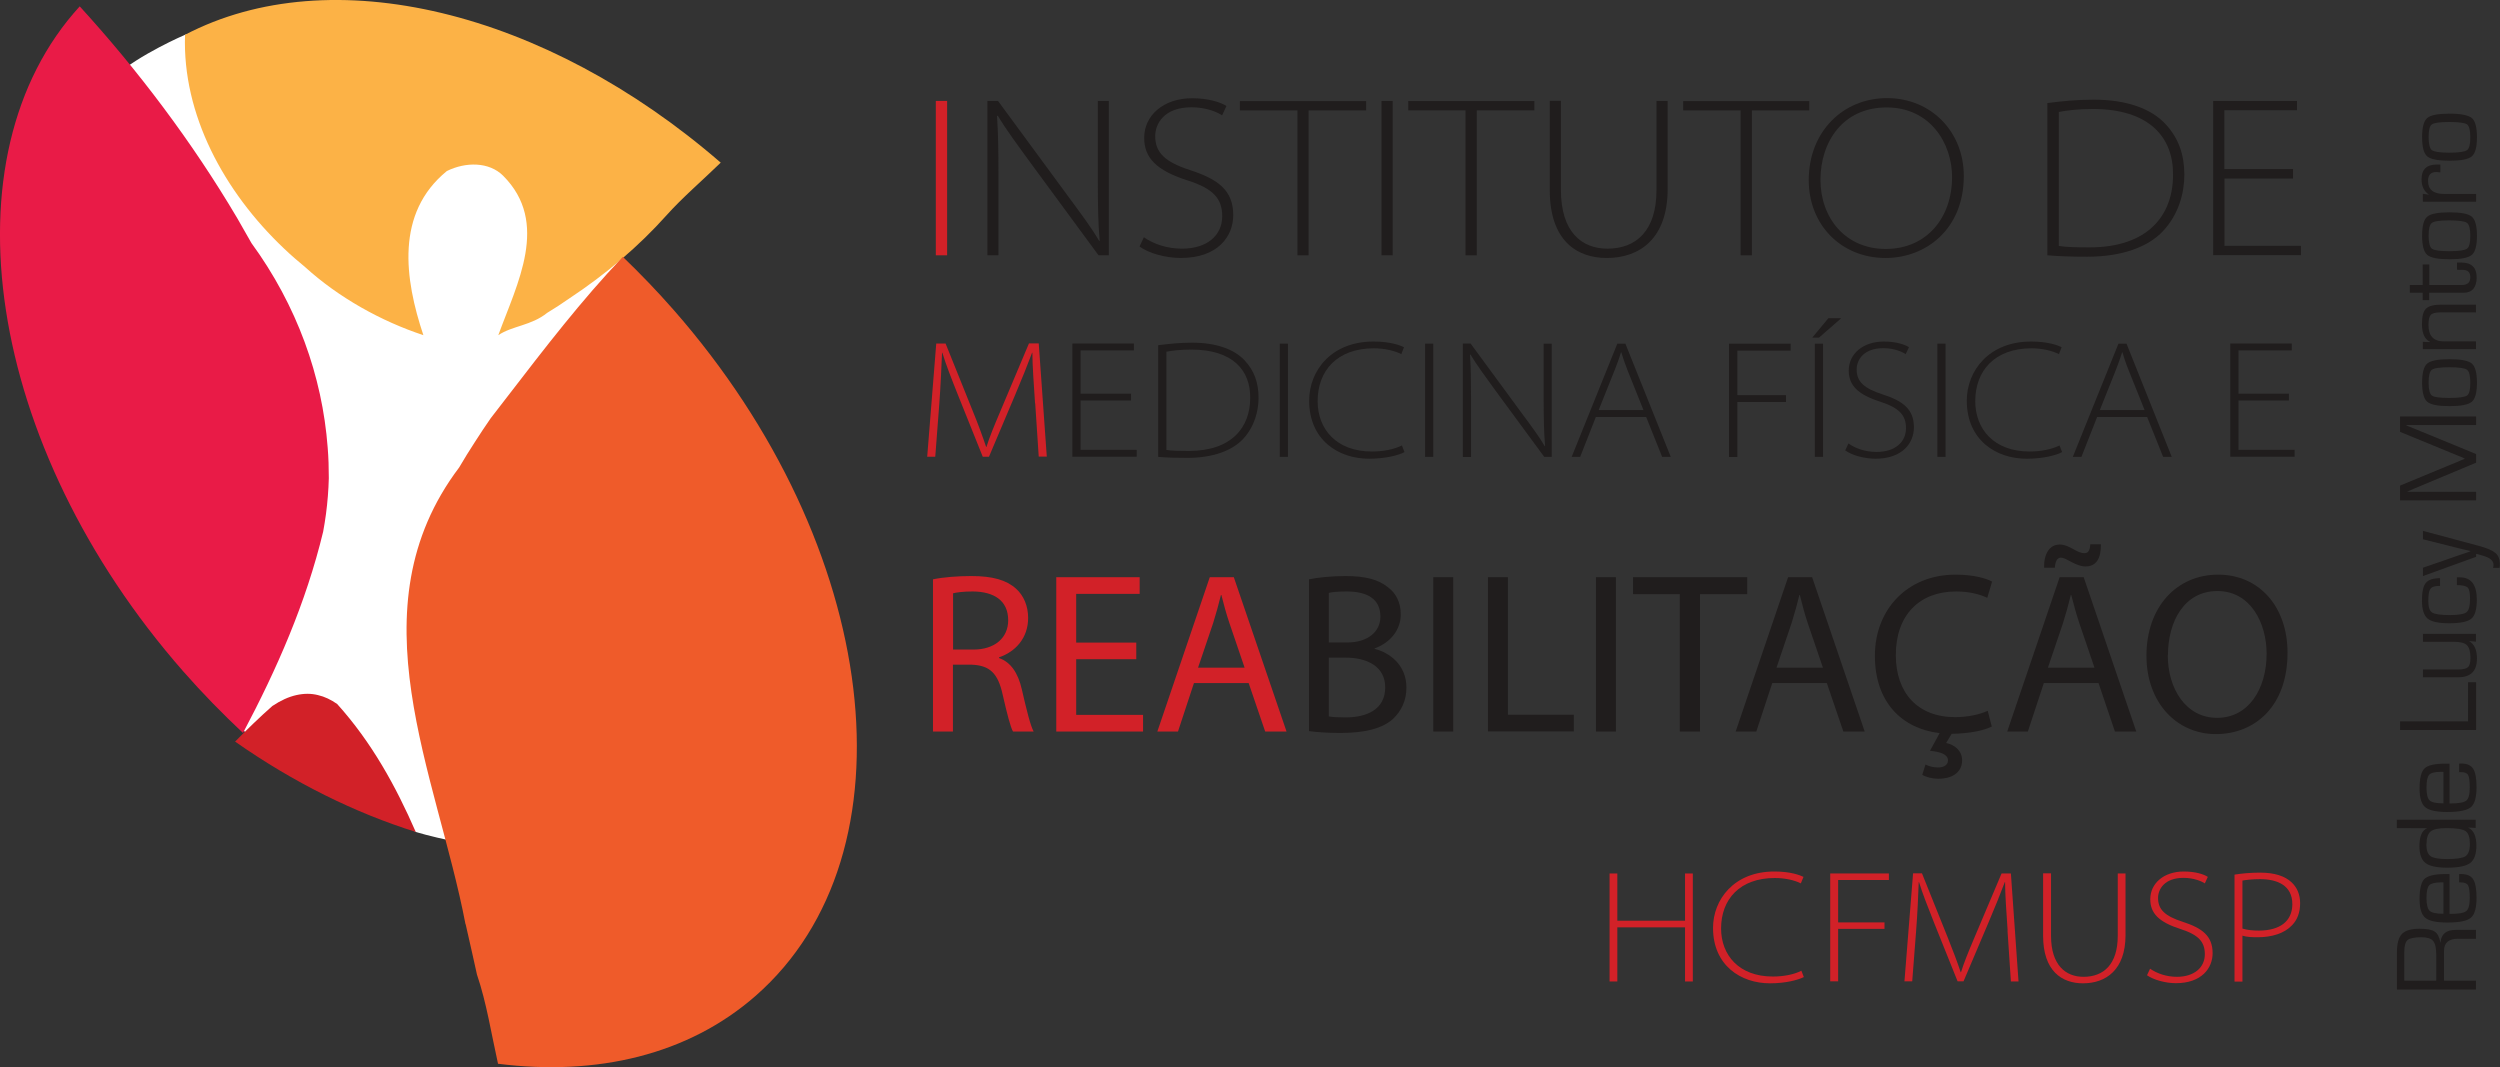 <?xml version="1.0" encoding="UTF-8"?>
<svg xmlns="http://www.w3.org/2000/svg" id="Layer_1" viewBox="0 0 176.85 75.49">
  <rect x="0" y="0" width="176.85" height="75.49" fill="#333333" stroke="none"/>
  <defs>
    <style>.cls-1,.cls-2,.cls-3,.cls-4,.cls-5,.cls-6,.cls-7{stroke-width:0px;}.cls-1,.cls-2,.cls-4,.cls-5{fill-rule:evenodd;}.cls-1,.cls-3{fill:#d22128;}.cls-2{fill:#fcb246;}.cls-4{fill:#ef5b2a;}.cls-5{fill:#e91b47;}.cls-6{fill:#201d1d;}.cls-7{fill:#fff;}</style>
  </defs>
  <path class="cls-7" d="M13.09,2.46s-3.24,1.39-4.99,2.96c-1.76,1.57,7.11,43.95,7.11,43.95,0,0,2.12,2.95,3.78,3.51,1.66.56,10.42,5.97,10.42,5.97,0,0,4.17,1.32,7.96,1.05,3.79-.28,6.74-39.52,6.74-39.52,0,0,.55-1.11-1.66-6C40.23,9.48,18.64.62,13.09,2.46"></path>
  <path class="cls-2" d="M51,11.52C38.56.73,23.4-2.93,13.09,2.46c-.2,5.64,2.76,11.1,7,15.12.48.46.98.89,1.49,1.31,2.39,2.17,5.38,3.83,8.37,4.82-1.33-3.98-1.99-8.63,1.66-11.61,1.33-.66,2.99-.66,3.98.33,3.32,3.32.99,7.63-.34,11.28,1-.67,2.33-.67,3.46-1.58.53-.32,1.05-.66,1.55-1.01,2.62-1.73,4.95-3.72,6.89-5.89,1.09-1.22,2.51-2.44,3.84-3.73"></path>
  <path class="cls-1" d="M19.28,49.93c-.93.82-1.8,1.67-2.65,2.53,4.15,2.91,8.5,5.05,12.78,6.39-1.41-3.23-3.11-6.33-5.56-9.05-.43-.3-.88-.52-1.36-.63-.48-.12-.98-.12-1.52,0-.54.12-1.1.37-1.7.77"></path>
  <path class="cls-5" d="M12.96,47.49c1.36,1.55,2.78,3,4.23,4.36,2.39-4.51,4.45-9.18,5.67-14.24.08-.41.14-.83.2-1.25.11-.84.18-1.69.2-2.54,0-.72-.02-1.44-.08-2.16-.38-5.05-2.18-10.06-5.39-14.46-.33-.59-.67-1.18-1.01-1.77C13.59,10.03,9.74,4.94,5.64.45-4.05,11.04-1.03,31.53,12.96,47.49"></path>
  <path class="cls-4" d="M32.94,65.38c.15.68.31,1.36.46,2.03.12.51.23,1.02.34,1.53.68,1.99,1.02,4.21,1.49,6.31,6.98.88,13.45-.62,18.23-4.81,11.47-10.06,8.87-31.78-5.81-48.52-1.16-1.32-2.36-2.57-3.59-3.75-2.92,3.06-5.55,6.49-8.13,9.84-.41.53-.81,1.06-1.22,1.58-.38.55-.76,1.12-1.13,1.7-.38.58-.74,1.17-1.1,1.78-7.56,10.01-1.59,21.63.45,32.31"></path>
  <path class="cls-3" d="M67,7.14v10.92h-.8V7.14h.8Z"></path>
  <path class="cls-6" d="M69.85,18.06V7.14h.75l4.94,6.72c1,1.36,1.65,2.22,2.22,3.19l.03-.03c-.11-1.26-.13-2.56-.13-4.24v-5.64h.78v10.92h-.73l-4.78-6.5c-.92-1.26-1.77-2.41-2.35-3.38l-.05.03c.08,1.23.1,2.4.1,4.02v5.83h-.78Z"></path>
  <path class="cls-6" d="M80.91,16.78c.71.49,1.65.81,2.71.81,1.77,0,2.84-.94,2.84-2.29,0-1.25-.63-1.96-2.46-2.54-2.19-.7-3.06-1.59-3.06-3.01,0-1.6,1.38-2.8,3.39-2.8,1.15,0,2.01.28,2.43.55l-.31.66c-.31-.21-1.09-.57-2.16-.57-1.96,0-2.57,1.18-2.57,2.04,0,1.17.7,1.83,2.46,2.4,1.99.65,3.06,1.43,3.06,3.19,0,1.51-1.1,3.03-3.71,3.03-1.04,0-2.25-.32-2.92-.81l.31-.66Z"></path>
  <path class="cls-6" d="M91.78,7.81h-4.07v-.66h8.93v.66h-4.07v10.25h-.79V7.81Z"></path>
  <path class="cls-6" d="M98.52,7.14v10.92h-.79V7.14h.79Z"></path>
  <path class="cls-6" d="M103.68,7.81h-4.06v-.66h8.92v.66h-4.07v10.25h-.8V7.81Z"></path>
  <path class="cls-6" d="M110.42,7.14v6.3c0,2.97,1.47,4.15,3.29,4.15,2.03,0,3.47-1.26,3.47-4.15v-6.3h.79v6.23c0,3.52-1.99,4.88-4.31,4.88-2.12,0-4.03-1.23-4.03-4.8v-6.32h.8Z"></path>
  <path class="cls-6" d="M123.14,7.81h-4.07v-.66h8.92v.66h-4.06v10.25h-.8V7.81Z"></path>
  <path class="cls-6" d="M133.38,18.25c-3.11,0-5.43-2.32-5.43-5.51,0-3.43,2.43-5.8,5.54-5.8s5.43,2.37,5.43,5.51c0,3.77-2.69,5.8-5.53,5.8h-.01ZM133.4,17.61c2.88,0,4.69-2.19,4.69-5.09,0-2.37-1.54-4.92-4.63-4.92s-4.68,2.43-4.68,5.12,1.76,4.89,4.61,4.89h.01Z"></path>
  <path class="cls-6" d="M144.84,7.29c.97-.13,2.06-.24,3.27-.24,2.32,0,4.08.63,5.1,1.75.91.99,1.31,2.15,1.31,3.56,0,1.25-.37,2.77-1.51,3.99-1.05,1.12-2.9,1.81-5.34,1.81-.99,0-1.9-.02-2.84-.1V7.29ZM145.64,17.4c.52.08,1.29.1,2.17.1,4.15,0,5.91-2.28,5.91-5.12.03-2.67-1.68-4.67-5.67-4.67-1.05,0-1.85.1-2.41.21v9.48Z"></path>
  <path class="cls-6" d="M162.22,12.63h-4.86v4.76h5.41v.66h-6.21V7.14h5.93v.66h-5.14v4.16h4.86v.67Z"></path>
  <path class="cls-3" d="M73.22,28.54c-.08-1.19-.19-2.73-.19-3.59h-.02c-.32.86-.69,1.78-1.2,2.99l-1.85,4.37h-.44l-1.73-4.31c-.5-1.25-.87-2.2-1.13-3.05h-.02c-.04.93-.1,2.39-.2,3.7l-.28,3.66h-.57l.64-8.01h.66l1.92,4.77c.41,1,.71,1.83.95,2.55h.02c.21-.68.54-1.48.99-2.54l2.02-4.79h.69l.57,8.01h-.57l-.25-3.78Z"></path>
  <path class="cls-6" d="M80.01,28.33h-3.57v3.49h3.97v.49h-4.55v-8.01h4.35v.49h-3.77v3.06h3.57v.48Z"></path>
  <path class="cls-6" d="M81.93,24.42c.71-.09,1.51-.18,2.4-.18,1.7,0,2.99.46,3.74,1.28.67.73.96,1.58.96,2.62,0,.91-.27,2.03-1.1,2.92-.77.82-2.13,1.33-3.92,1.33-.72,0-1.39-.01-2.08-.07v-7.9ZM82.51,31.83c.38.06.95.07,1.59.07,3.04,0,4.34-1.68,4.34-3.75.02-1.96-1.24-3.42-4.16-3.42-.77,0-1.35.07-1.77.15v6.95Z"></path>
  <path class="cls-6" d="M91.11,24.31v8.01h-.58v-8.01h.58Z"></path>
  <path class="cls-6" d="M99.34,31.99c-.45.23-1.36.46-2.5.46-2.16,0-4.23-1.32-4.23-4.11,0-2.09,1.54-4.18,4.55-4.18,1.21,0,1.89.27,2.16.4l-.19.49c-.48-.24-1.19-.41-1.94-.41-2.6,0-3.98,1.58-3.98,3.74,0,1.97,1.32,3.56,3.84,3.56.79,0,1.57-.15,2.12-.43l.18.46Z"></path>
  <path class="cls-6" d="M101.39,24.31v8.01h-.58v-8.01h.58Z"></path>
  <path class="cls-6" d="M103.48,32.31v-8.01h.55l3.62,4.93c.74,1,1.21,1.63,1.63,2.34l.02-.02c-.08-.93-.1-1.88-.1-3.11v-4.13h.57v8.01h-.53l-3.5-4.76c-.68-.93-1.29-1.77-1.72-2.48l-.03.02c.06.9.07,1.76.07,2.95v4.28h-.57Z"></path>
  <path class="cls-6" d="M112.89,29.5l-1.11,2.82h-.6l3.23-8.01h.57l3.21,8.01h-.61l-1.13-2.82h-3.56ZM116.26,29.01l-1.13-2.82c-.21-.53-.32-.88-.44-1.27h-.02c-.12.4-.25.76-.44,1.24l-1.14,2.85h3.17Z"></path>
  <path class="cls-6" d="M122.32,24.31h4.35v.49h-3.77v3.15h3.44v.49h-3.44v3.89h-.59v-8.01Z"></path>
  <path class="cls-6" d="M130.25,22.51l-1.57,1.37h-.48l1.14-1.37h.9ZM128.96,24.31v8.01h-.58v-8.01h.58Z"></path>
  <path class="cls-6" d="M130.77,31.38c.52.36,1.21.59,1.98.59,1.3,0,2.08-.69,2.08-1.68,0-.91-.46-1.43-1.81-1.87-1.6-.51-2.24-1.16-2.24-2.21,0-1.18,1.01-2.05,2.48-2.05.84,0,1.47.2,1.78.4l-.23.49c-.23-.15-.79-.42-1.58-.42-1.44,0-1.89.87-1.89,1.5,0,.86.51,1.34,1.81,1.76,1.46.47,2.24,1.05,2.24,2.34,0,1.11-.81,2.22-2.72,2.22-.76,0-1.65-.23-2.14-.59l.23-.49Z"></path>
  <path class="cls-6" d="M137.63,24.31v8.01h-.58v-8.01h.58Z"></path>
  <path class="cls-6" d="M145.86,31.99c-.45.23-1.35.46-2.5.46-2.16,0-4.23-1.32-4.23-4.11,0-2.09,1.55-4.18,4.55-4.18,1.21,0,1.89.27,2.16.4l-.19.49c-.48-.24-1.19-.41-1.94-.41-2.6,0-3.98,1.58-3.98,3.74,0,1.97,1.32,3.56,3.84,3.56.78,0,1.57-.15,2.12-.43l.18.46Z"></path>
  <path class="cls-6" d="M148.35,29.5l-1.11,2.82h-.61l3.23-8.01h.57l3.2,8.01h-.61l-1.13-2.82h-3.56ZM151.71,29.01l-1.13-2.82c-.22-.53-.32-.88-.44-1.27h-.02c-.12.4-.26.76-.44,1.24l-1.14,2.85h3.17Z"></path>
  <path class="cls-6" d="M161.92,28.33h-3.57v3.49h3.97v.49h-4.55v-8.01h4.35v.49h-3.77v3.06h3.57v.48Z"></path>
  <path class="cls-3" d="M66.01,40.98c.71-.15,1.73-.23,2.7-.23,1.51,0,2.48.28,3.16.89.55.49.86,1.23.86,2.07,0,1.44-.91,2.4-2.06,2.79v.05c.84.29,1.35,1.07,1.61,2.2.35,1.52.61,2.57.84,3h-1.46c-.18-.32-.42-1.25-.73-2.61-.33-1.51-.91-2.07-2.19-2.12h-1.33v4.73h-1.41v-10.77ZM67.42,45.95h1.44c1.51,0,2.46-.83,2.46-2.07,0-1.41-1.02-2.03-2.51-2.04-.68,0-1.17.07-1.39.13v3.99Z"></path>
  <path class="cls-3" d="M80.38,46.63h-4.25v3.94h4.73v1.18h-6.14v-10.92h5.9v1.18h-4.49v3.45h4.25v1.17Z"></path>
  <path class="cls-3" d="M84.46,48.32l-1.13,3.43h-1.46l3.71-10.92h1.7l3.73,10.92h-1.51l-1.17-3.43h-3.87ZM88.04,47.22l-1.07-3.14c-.24-.71-.41-1.36-.57-1.99h-.03c-.16.65-.34,1.31-.55,1.98l-1.07,3.16h3.29Z"></path>
  <path class="cls-6" d="M92.6,40.98c.62-.13,1.59-.23,2.58-.23,1.41,0,2.32.24,3,.79.57.42.91,1.07.91,1.93,0,1.05-.7,1.98-1.85,2.4v.03c1.04.26,2.25,1.12,2.25,2.74,0,.94-.37,1.65-.92,2.19-.76.7-1.99,1.02-3.78,1.02-.97,0-1.72-.07-2.19-.13v-10.74ZM94.01,45.45h1.28c1.49,0,2.36-.78,2.36-1.83,0-1.28-.97-1.78-2.4-1.78-.65,0-1.02.05-1.25.1v3.52ZM94.01,50.68c.28.05.68.07,1.18.07,1.46,0,2.8-.54,2.8-2.12,0-1.49-1.28-2.11-2.82-2.11h-1.17v4.16Z"></path>
  <path class="cls-6" d="M102.8,40.83v10.92h-1.41v-10.92h1.41Z"></path>
  <path class="cls-6" d="M105.26,40.83h1.41v9.73h4.66v1.18h-6.07v-10.92Z"></path>
  <path class="cls-6" d="M114.31,40.83v10.92h-1.41v-10.92h1.41Z"></path>
  <path class="cls-6" d="M118.84,42.03h-3.32v-1.2h8.08v1.2h-3.34v9.72h-1.43v-9.72Z"></path>
  <path class="cls-6" d="M125.37,48.32l-1.13,3.43h-1.46l3.71-10.92h1.7l3.72,10.92h-1.51l-1.17-3.43h-3.87ZM128.95,47.22l-1.07-3.14c-.24-.71-.4-1.36-.56-1.99h-.03c-.16.65-.34,1.31-.55,1.98l-1.07,3.16h3.29Z"></path>
  <path class="cls-6" d="M140.91,51.39c-.5.26-1.49.5-2.85.52l-.39.65c.6.12,1.13.55,1.13,1.22,0,.94-.82,1.31-1.67,1.31-.42,0-.87-.11-1.15-.28l.23-.73c.24.13.56.21.89.21.37,0,.7-.15.7-.5,0-.42-.5-.6-1.27-.68l.68-1.25c-2.66-.31-4.58-2.18-4.58-5.47s2.31-5.74,5.7-5.74c1.36,0,2.22.29,2.59.49l-.34,1.15c-.54-.26-1.3-.45-2.21-.45-2.56,0-4.26,1.64-4.26,4.5,0,2.67,1.54,4.39,4.2,4.39.86,0,1.73-.18,2.3-.45l.29,1.12Z"></path>
  <path class="cls-6" d="M144.58,48.32l-1.13,3.43h-1.46l3.71-10.92h1.7l3.72,10.92h-1.51l-1.16-3.43h-3.88ZM144.6,40.17c-.03-.99.39-1.65,1.1-1.65.36,0,.62.14.96.32.26.15.52.29.78.29.24,0,.39-.11.43-.63h.75c.01,1.02-.34,1.57-1.09,1.57-.34,0-.63-.13-.99-.31-.31-.16-.53-.31-.76-.31-.26,0-.39.28-.42.71h-.76ZM148.16,47.22l-1.07-3.14c-.24-.71-.4-1.36-.57-1.99h-.03c-.16.65-.34,1.31-.55,1.98l-1.07,3.16h3.29Z"></path>
  <path class="cls-6" d="M161.82,46.18c0,3.76-2.29,5.75-5.07,5.75s-4.91-2.24-4.91-5.54c0-3.47,2.15-5.74,5.07-5.74s4.91,2.28,4.91,5.52ZM153.35,46.36c0,2.33,1.26,4.42,3.49,4.42s3.5-2.06,3.5-4.53c0-2.17-1.13-4.44-3.48-4.44s-3.5,2.16-3.5,4.55Z"></path>
  <path class="cls-3" d="M114.41,61.79v3.34h4.79v-3.34h.55v7.64h-.55v-3.83h-4.79v3.83h-.55v-7.64h.55Z"></path>
  <path class="cls-3" d="M127.6,69.12c-.43.21-1.29.44-2.39.44-2.06,0-4.03-1.26-4.03-3.92,0-1.99,1.47-3.99,4.34-3.99,1.16,0,1.8.26,2.06.38l-.19.46c-.45-.23-1.13-.38-1.84-.38-2.48,0-3.8,1.51-3.8,3.57,0,1.88,1.26,3.4,3.66,3.4.75,0,1.5-.14,2.02-.41l.17.44Z"></path>
  <path class="cls-3" d="M129.47,61.79h4.15v.46h-3.59v3h3.28v.46h-3.28v3.71h-.56v-7.64Z"></path>
  <path class="cls-3" d="M142.02,65.82c-.08-1.13-.18-2.6-.18-3.42h-.02c-.31.82-.66,1.7-1.15,2.85l-1.77,4.17h-.42l-1.65-4.11c-.47-1.19-.83-2.1-1.08-2.91h-.02c-.03.88-.09,2.28-.19,3.53l-.27,3.49h-.55l.61-7.64h.63l1.83,4.56c.38.95.68,1.74.91,2.44h.02c.2-.65.51-1.42.94-2.43l1.93-4.56h.66l.54,7.64h-.54l-.24-3.61Z"></path>
  <path class="cls-3" d="M145.09,61.79v4.41c0,2.07,1.03,2.9,2.3,2.9,1.42,0,2.42-.88,2.42-2.9v-4.41h.55v4.36c0,2.46-1.39,3.41-3.01,3.41-1.48,0-2.82-.86-2.82-3.36v-4.42h.56Z"></path>
  <path class="cls-3" d="M152.1,68.53c.5.34,1.16.57,1.89.57,1.23,0,1.98-.66,1.98-1.6,0-.87-.44-1.37-1.72-1.78-1.53-.49-2.14-1.11-2.14-2.11,0-1.12.96-1.96,2.37-1.96.81,0,1.41.19,1.7.38l-.21.46c-.22-.14-.76-.39-1.51-.39-1.37,0-1.8.83-1.8,1.42,0,.82.49,1.28,1.72,1.68,1.39.45,2.14.99,2.14,2.23,0,1.05-.77,2.12-2.6,2.12-.72,0-1.57-.23-2.04-.56l.22-.47Z"></path>
  <path class="cls-3" d="M158.08,61.87c.49-.08,1.11-.14,1.81-.14,1.02,0,1.75.25,2.21.68.39.36.61.86.61,1.48,0,.67-.2,1.19-.59,1.58-.52.55-1.4.83-2.4.83-.4,0-.77-.01-1.09-.11v3.25h-.56v-7.56ZM158.64,65.69c.32.1.73.14,1.15.14,1.52,0,2.37-.69,2.37-1.87,0-1.32-1.05-1.77-2.28-1.77-.58,0-1.02.06-1.25.1v3.4Z"></path>
  <polygon class="cls-6" points="169.78 51.03 174.59 51.03 174.59 48.26 175.16 48.26 175.16 51.64 169.78 51.64 169.78 51.03"></polygon>
  <path class="cls-6" d="M171.39,44.84h3.76v.55l-.49-.04h0c.37.21.56.61.56,1.24,0,.88-.44,1.32-1.32,1.32h-2.5v-.55h2.5c.34,0,.57-.06.69-.17.12-.11.17-.33.17-.66,0-.44-.09-.73-.25-.89-.17-.17-.49-.24-.95-.24h-2.16v-.55Z"></path>
  <path class="cls-6" d="M173.8,41.39v-.55h.2c.81,0,1.21.52,1.21,1.58,0,.68-.13,1.13-.38,1.34-.26.22-.78.33-1.58.33-.75,0-1.25-.11-1.52-.33-.26-.22-.4-.64-.4-1.27s.09-1.03.27-1.25c.18-.23.52-.34,1.01-.34v.55h-.1c-.29,0-.49.07-.59.22-.1.14-.14.43-.14.86s.09.68.27.8c.19.12.6.18,1.24.18s1.02-.07,1.19-.2c.17-.13.25-.45.25-.95,0-.42-.05-.69-.17-.8s-.37-.17-.79-.17"></path>
  <path class="cls-6" d="M171.39,37.55l3.98,1.07c.56.15.95.32,1.16.5.21.18.31.45.31.78,0,.07,0,.16-.02.27h-.46c.02-.08.03-.14.03-.19.02-.3-.23-.52-.72-.66l-.37-.11s-.06-.01-.14-.03v.21l-3.76,1.36v-.59l1.68-.58.83-.29.42-.14.42-.15v-.02l-.42-.1-.42-.1-.83-.21-1.68-.42v-.59Z"></path>
  <path class="cls-6" d="M169.78,29.46h5.38v.61h-4.78s-.16,0-.16,0v.02l.12.05c.06.03.11.04.12.05l.25.1,4.45,1.83v.61l-4.4,1.84-.24.11-.12.05s-.07.03-.13.05h0s.14.01.14.01h.15s.3,0,.3,0h4.3v.61h-5.38v-1.05l3.48-1.44.56-.23.28-.12.27-.11h0s-.27-.13-.27-.13c-.13-.05-.23-.09-.28-.11l-.56-.23-3.48-1.43v-1.07Z"></path>
  <path class="cls-6" d="M171.34,27.07c0-.69.12-1.15.36-1.35.24-.21.77-.31,1.58-.31s1.33.1,1.58.31c.24.21.36.66.36,1.35s-.12,1.14-.36,1.35c-.25.21-.77.31-1.58.31s-1.33-.1-1.58-.31c-.24-.21-.36-.66-.36-1.35M171.8,27.07c0,.49.08.79.23.91.16.12.57.17,1.24.17s1.08-.06,1.25-.17c.16-.12.23-.42.23-.91s-.08-.79-.23-.91c-.16-.12-.57-.18-1.25-.18s-1.09.06-1.24.18c-.16.12-.23.42-.23.91"></path>
  <path class="cls-6" d="M171.39,24.71v-.53l.51.02v-.02c-.37-.17-.57-.58-.57-1.25,0-.54.09-.9.28-1.09.19-.19.55-.29,1.09-.29h2.45v.55h-2.55c-.32,0-.54.06-.65.18-.11.12-.16.36-.16.71,0,.78.37,1.16,1.09,1.16h2.27v.55h-3.76Z"></path>
  <path class="cls-6" d="M171.39,18.71h.46v1.45h2.3c.4,0,.6-.18.6-.54s-.18-.53-.54-.53h-.19s-.21-.01-.21-.01v-.51h.28c.74,0,1.11.35,1.11,1.05s-.31,1.09-.92,1.09h-2.44v.52h-.46v-.52h-.91v-.55h.91v-1.45Z"></path>
  <path class="cls-6" d="M171.34,16.68c0-.7.12-1.15.36-1.35.24-.21.77-.31,1.58-.31s1.33.1,1.58.31c.24.21.36.66.36,1.35s-.12,1.14-.36,1.35c-.25.21-.77.31-1.58.31s-1.33-.1-1.58-.31c-.24-.21-.36-.66-.36-1.35M171.8,16.68c0,.49.08.79.23.91.16.12.57.18,1.24.18s1.08-.06,1.25-.18c.16-.12.23-.42.23-.91s-.08-.79-.23-.91c-.16-.12-.57-.18-1.25-.18s-1.09.06-1.24.18c-.16.12-.23.42-.23.91"></path>
  <path class="cls-6" d="M171.39,14.26v-.55l.43.06h.01c-.35-.23-.53-.59-.53-1.09,0-.69.36-1.04,1.07-1.04h.26v.55h-.09c-.1-.02-.17-.02-.2-.02-.39,0-.58.21-.58.63,0,.61.38.92,1.14.92h2.26v.55h-3.76Z"></path>
  <path class="cls-6" d="M171.34,9.71c0-.7.12-1.15.36-1.36.24-.21.77-.31,1.58-.31s1.33.11,1.58.31c.24.21.36.66.36,1.36s-.12,1.14-.36,1.35c-.25.21-.77.31-1.58.31s-1.33-.1-1.58-.31c-.24-.21-.36-.66-.36-1.35M171.8,9.71c0,.49.08.79.23.91.16.12.57.18,1.24.18s1.08-.06,1.25-.18c.16-.12.23-.42.23-.91s-.08-.8-.23-.91c-.16-.11-.57-.17-1.25-.17s-1.09.06-1.24.17c-.16.12-.23.42-.23.91"></path>
  <path class="cls-6" d="M175.14,70h-5.58v-2.66c0-.6.12-1.02.35-1.27.24-.25.65-.37,1.24-.37.52,0,.87.06,1.08.2s.33.39.4.77h.01c.05-.59.4-.89,1.08-.89h1.43v.63h-1.28c-.65,0-.98.28-.98.85v2.11h2.26v.63ZM172.34,69.37v-1.82c0-.48-.07-.81-.22-.99-.15-.17-.42-.26-.82-.26-.51,0-.84.07-.99.2-.15.13-.23.41-.23.83v2.04h2.26Z"></path>
  <path class="cls-6" d="M173.96,62.42v-.59h.14c.41,0,.69.12.85.37.16.25.24.68.24,1.3,0,.72-.13,1.2-.4,1.42-.26.23-.82.34-1.66.34-.78,0-1.3-.11-1.57-.34-.27-.23-.4-.67-.4-1.33,0-.72.12-1.2.35-1.42.24-.22.72-.34,1.47-.34h.3v2.82c.62,0,1.01-.06,1.18-.2.17-.13.25-.44.25-.92s-.04-.76-.12-.9c-.08-.14-.25-.21-.52-.21h-.13ZM172.84,62.42h-.18c-.42,0-.7.08-.82.21-.13.14-.19.44-.19.9s.08.76.22.9c.15.14.48.21.98.21v-2.22Z"></path>
  <path class="cls-6" d="M169.55,57.99h5.58v.58l-.51-.03v.02c.37.18.56.6.56,1.26,0,.6-.15,1.01-.44,1.23-.29.22-.83.33-1.63.33-.73,0-1.25-.11-1.53-.33-.28-.22-.43-.62-.43-1.19,0-.71.19-1.14.56-1.27h0s-2.16-.01-2.16-.01v-.58ZM171.64,59.71c0,.43.1.71.29.85.2.14.59.21,1.19.21.65,0,1.08-.07,1.29-.2.2-.14.31-.43.31-.86,0-.47-.1-.78-.31-.92-.21-.14-.66-.21-1.34-.21-.56,0-.94.08-1.13.24-.19.16-.29.46-.29.91"></path>
  <path class="cls-6" d="M173.96,54.6v-.59h.14c.41,0,.69.12.85.37.16.24.24.68.24,1.3,0,.72-.13,1.19-.4,1.42-.26.22-.82.34-1.66.34-.78,0-1.3-.11-1.57-.34-.27-.23-.4-.67-.4-1.33,0-.72.12-1.19.35-1.41.24-.23.72-.34,1.47-.34h.3v2.82c.62,0,1.01-.07,1.18-.2.17-.13.25-.44.25-.92s-.04-.77-.12-.9c-.08-.14-.25-.2-.52-.2h-.13ZM172.84,54.6h-.18c-.42,0-.7.07-.82.21-.13.15-.19.44-.19.91s.08.76.22.9c.15.14.48.21.98.21v-2.22Z"></path>
</svg>
